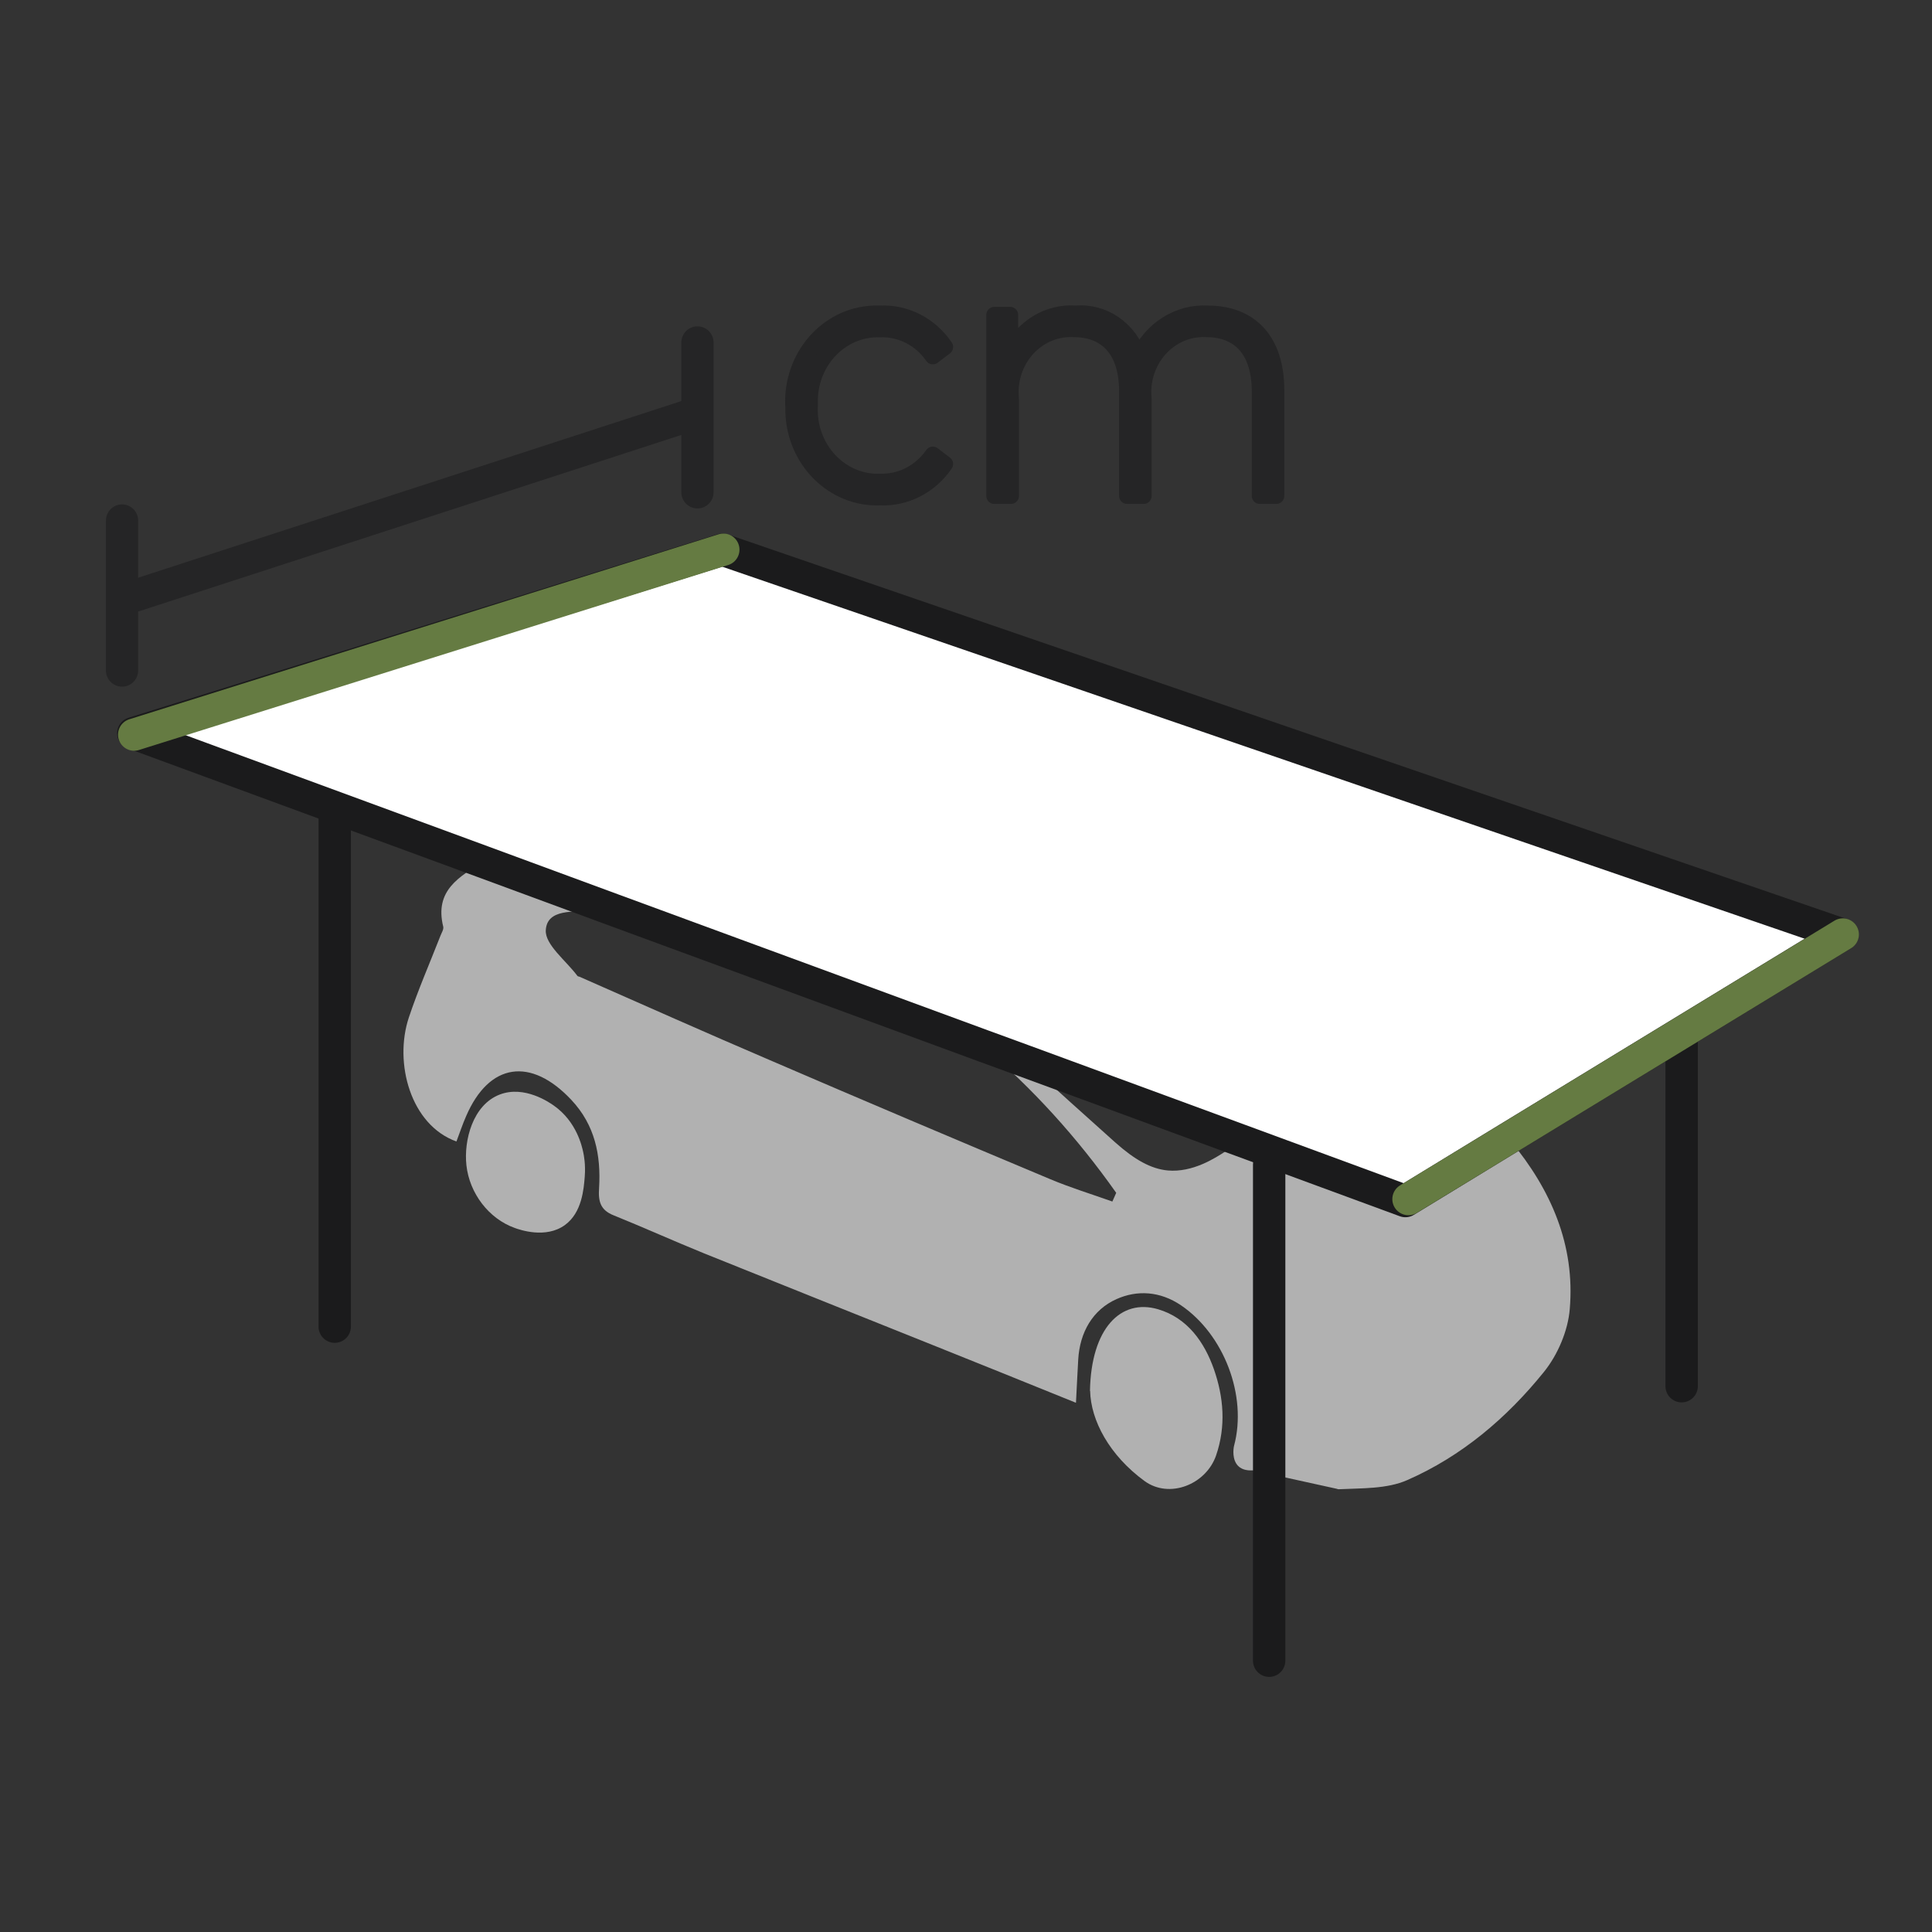 <?xml version="1.0" encoding="UTF-8"?>
<svg xmlns="http://www.w3.org/2000/svg" id="Layer_1" width="42.33mm" height="42.33mm" viewBox="0 0 120 120">
  <rect x="0" y="0" width="120" height="120" fill="#333333" stroke="none"/>
  <defs>
    <style>.cls-1,.cls-2,.cls-3,.cls-4{fill:none;}.cls-1,.cls-2,.cls-3,.cls-4,.cls-5{stroke-linecap:round;stroke-linejoin:round;}.cls-1,.cls-5{stroke:#1b1b1c;stroke-width:2.01px;}.cls-6{fill:#b1b1b1;}.cls-6,.cls-7{stroke-width:0px;}.cls-2,.cls-3{stroke:#252526;}.cls-2,.cls-4{stroke-width:2px;}.cls-7{fill:#252526;}.cls-4{stroke:#657b42;}.cls-5{fill:#fff;}</style>
  </defs>
  <path class="cls-6" d="M93.83,70.87c-.05-.06-.1-.12-.15-.17l-6.39,3.9-10.24-3.77c-.27.23-.57.45-.91.67-.65.42-2.05,1.34-3.61,1.2-1.05-.1-2.06-.67-3.27-1.75-1.87-1.67-3.73-3.35-5.59-5.04l-2.68-.98c3.14,2.66,5.92,5.73,8.34,9.16-.08.18-.16.36-.24.54-1.29-.46-2.6-.86-3.86-1.39-5.82-2.44-11.63-4.9-17.43-7.4-3.95-1.69-7.87-3.44-11.8-5.17-.05-.02-.11-.02-.14-.06-.71-.95-2.02-1.94-1.96-2.84.08-1.34,1.76-1.12,2.86-1.19.45-.03.91-.05,1.36-.06l-8.11-2.99c-1.47.92-3.04,1.77-2.48,4.03.04.17-.11.39-.18.58-.66,1.69-1.39,3.36-1.96,5.07-.93,2.81.11,6.67,2.96,7.69.2-.52.37-1.05.6-1.57,1.43-3.32,4.02-3.69,6.53-1.02,1.48,1.57,1.85,3.45,1.73,5.47-.06.85.08,1.38.91,1.71,1.88.76,3.72,1.59,5.59,2.35,4.61,1.86,9.23,3.7,13.84,5.55,3.01,1.2,6.01,2.42,9.28,3.74.06-1.07.09-1.88.14-2.69.1-1.69.9-3.09,2.38-3.75,1.27-.57,2.7-.5,4.01.39,2.66,1.81,4.12,5.61,3.29,8.72-.05.19-.13.88.26,1.26.27.27.67.28.93.27,1.72.38,3.45.76,5.18,1.14.05.02.09.03.13.03,1.43-.07,3-.01,4.26-.57,3.38-1.48,6.18-3.86,8.48-6.71.86-1.06,1.5-2.56,1.61-3.91.34-3.97-1.16-7.41-3.67-10.44Z"></path>
  <path class="cls-6" d="M67.7,86.39c.07-3.88,1.91-5.75,4.23-5.07,1.83.54,2.88,2.05,3.47,3.73.6,1.72.76,3.53.13,5.36-.63,1.8-2.9,2.7-4.44,1.58-2.19-1.6-3.34-3.77-3.38-5.6Z"></path>
  <path class="cls-6" d="M36.32,73.08c-.06.76-.17,2.23-1.22,3-1.19.88-2.83.3-3.13.19-1.62-.58-2.81-2.16-3-3.89-.17-1.54.39-3.76,2.08-4.4,1.53-.58,3.08.5,3.35.69,1.42,1,1.75,2.54,1.83,2.92.03.15.15.72.09,1.48Z"></path>
  <line class="cls-1" x1="78.83" y1="72.34" x2="78.83" y2="103.15"></line>
  <line class="cls-1" x1="20.79" y1="50.38" x2="20.79" y2="82.4"></line>
  <line class="cls-1" x1="104.45" y1="64.55" x2="104.45" y2="86.1"></line>
  <polygon class="cls-5" points="114.44 58.05 93.68 70.7 87.29 74.6 77.05 70.83 63.67 65.91 60.99 64.93 38.12 56.52 30.01 53.53 8.28 45.54 44.87 34.14 114.44 58.05"></polygon>
  <line class="cls-4" x1="87.48" y1="74.48" x2="114.46" y2="58.04"></line>
  <line class="cls-4" x1="8.33" y1="45.63" x2="44.93" y2="34.14"></line>
  <line id="Line_391" class="cls-2" x1="43.16" y1="25.69" x2="8.35" y2="37.01"></line>
  <path id="Path_665" class="cls-7" d="M49.27,25.18c-.12-3.02,2.1-5.58,4.97-5.7.14,0,.28,0,.42,0,1.59-.08,3.11.7,4.04,2.07l-.76.58c-.76-1.1-1.99-1.73-3.29-1.68-2.33-.07-4.28,1.86-4.35,4.33h0c0,.14,0,.27,0,.41-.14,2.46,1.63,4.57,3.96,4.73.13,0,.26.01.39,0,1.29.05,2.52-.58,3.29-1.68l.76.58c-.93,1.36-2.45,2.14-4.04,2.07-2.87.11-5.28-2.26-5.38-5.29v-.41"></path>
  <path id="Path_666" class="cls-3" d="M49.27,25.18c-.12-3.02,2.1-5.58,4.97-5.7.14,0,.28,0,.42,0,1.59-.08,3.11.7,4.04,2.07l-.76.58c-.76-1.1-1.99-1.73-3.29-1.68-2.33-.07-4.28,1.86-4.35,4.33h0c0,.14,0,.27,0,.41-.14,2.46,1.63,4.57,3.96,4.73.13,0,.26.01.39,0,1.29.05,2.52-.58,3.29-1.68l.76.58c-.93,1.36-2.45,2.14-4.04,2.07-2.87.11-5.28-2.26-5.38-5.29,0-.14,0-.27,0-.41Z"></path>
  <path id="Path_667" class="cls-7" d="M79.27,24.24v6.56h-1.02v-6.48c0-2.54-1.24-3.88-3.33-3.88-2.07-.1-3.82,1.58-3.91,3.76,0,.2,0,.4.02.61v5.99h-1.02v-6.48c0-2.54-1.24-3.88-3.33-3.88-2.07-.1-3.82,1.58-3.91,3.76h0c0,.2,0,.41.02.61v5.99h-1.03v-11.24h.98v2.41c.75-1.63,2.37-2.62,4.08-2.49,1.74-.15,3.35.97,3.9,2.71.78-1.74,2.48-2.82,4.3-2.71,2.57,0,4.25,1.62,4.25,4.75"></path>
  <path id="Path_668" class="cls-3" d="M79.27,24.24v6.56h-1.02v-6.48c0-2.54-1.24-3.88-3.33-3.88-2.07-.1-3.82,1.58-3.91,3.76,0,.2,0,.4.02.61v5.99h-1.02v-6.48c0-2.54-1.24-3.88-3.33-3.88-2.07-.1-3.82,1.58-3.91,3.76h0c0,.2,0,.41.02.61v5.99h-1.03v-11.24h.98v2.41c.75-1.63,2.37-2.62,4.08-2.49,1.74-.15,3.35.97,3.9,2.71.78-1.74,2.48-2.82,4.3-2.71,2.58,0,4.25,1.61,4.25,4.76Z"></path>
  <line id="Line_397" class="cls-2" x1="7.58" y1="32.33" x2="7.58" y2="41.65"></line>
  <line id="Line_397-2" class="cls-2" x1="43.32" y1="21.27" x2="43.32" y2="30.58"></line>
</svg>
